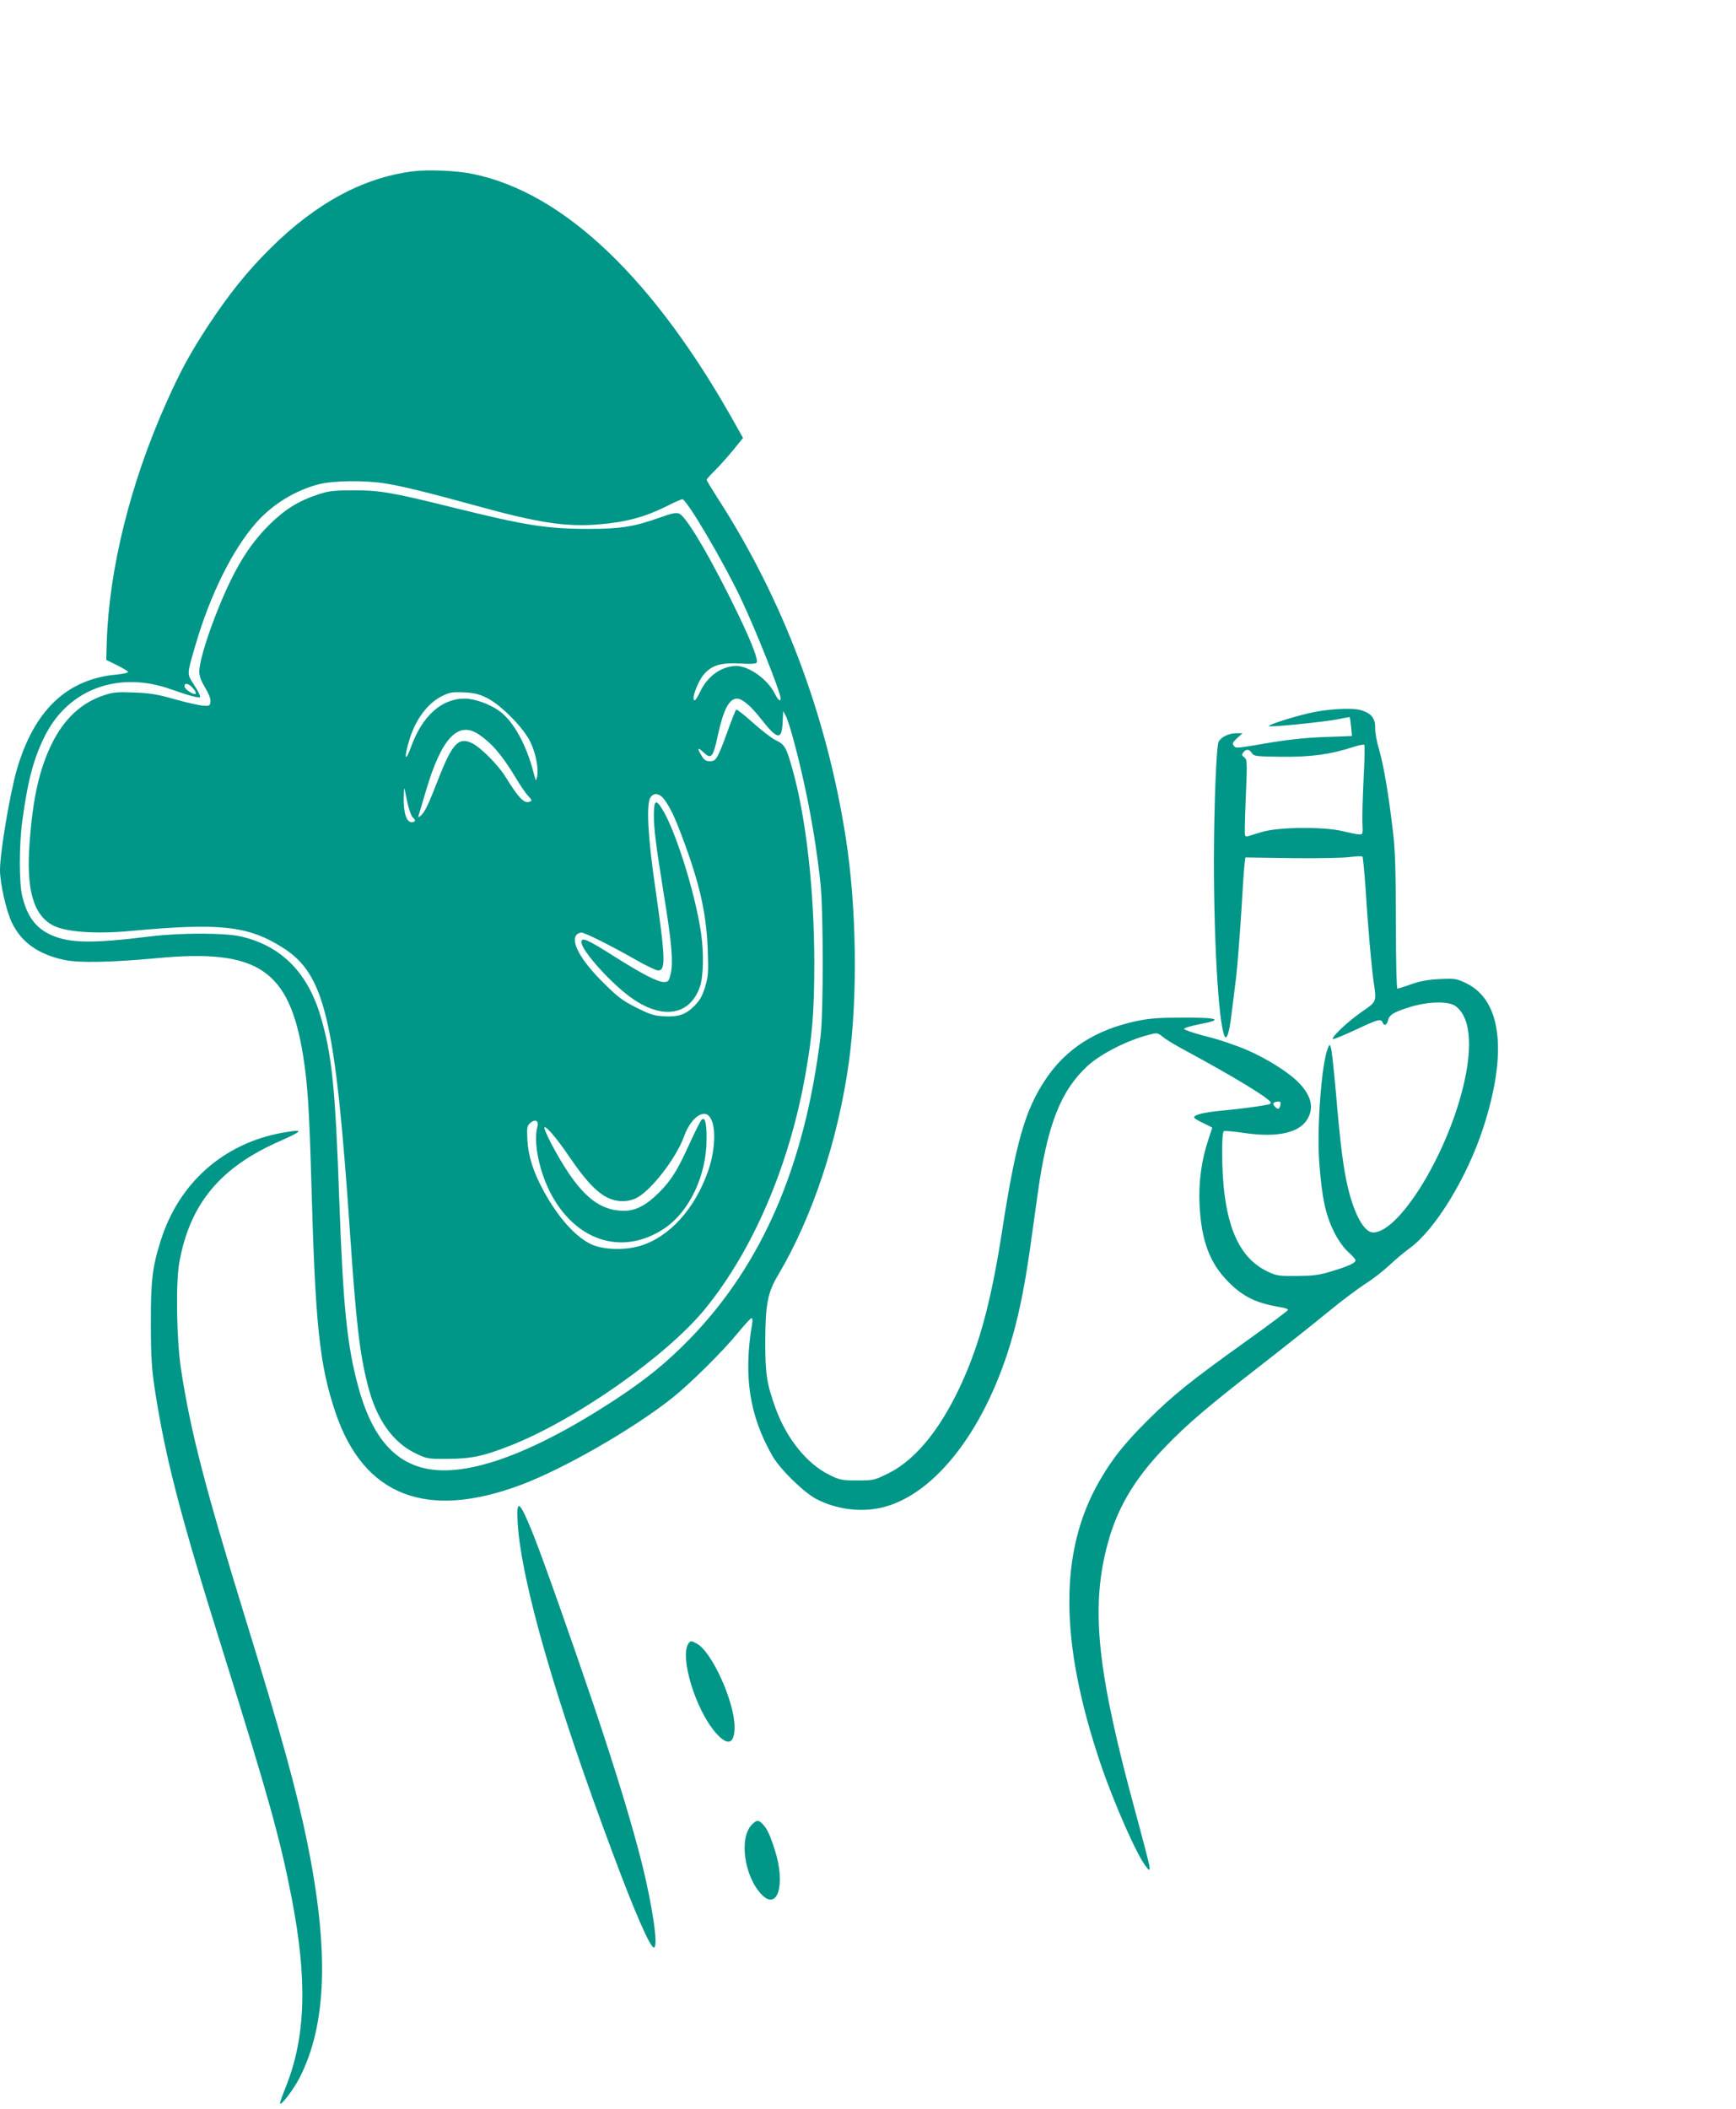 <?xml version="1.0" standalone="no"?>
<!DOCTYPE svg PUBLIC "-//W3C//DTD SVG 20010904//EN"
 "http://www.w3.org/TR/2001/REC-SVG-20010904/DTD/svg10.dtd">
<svg version="1.0" xmlns="http://www.w3.org/2000/svg"
 width="1054pt" height="1280pt" viewBox="0 0 1054 1280"
 preserveAspectRatio="xMidYMid meet">
<g transform="translate(0,1280) scale(0.1,-0.1)"
fill="#009688" stroke="none">
<path d="M2505 11760 c-303 -39 -590 -195 -866 -470 -140 -139 -248 -274 -375
-466 -111 -170 -169 -276 -257 -474 -217 -487 -345 -1005 -359 -1450 l-3 -105
65 -32 c35 -17 66 -36 68 -41 1 -5 -30 -12 -70 -16 -303 -27 -503 -219 -607
-581 -42 -149 -101 -499 -101 -605 0 -80 37 -245 71 -317 57 -121 162 -196
320 -229 89 -19 285 -15 564 11 610 58 801 -70 885 -590 28 -174 38 -333 50
-760 24 -878 49 -1119 148 -1411 171 -502 550 -650 1122 -437 260 97 681 338
922 529 106 84 308 284 395 391 42 51 80 93 86 93 6 0 7 -15 3 -37 -53 -314
-16 -555 123 -798 45 -80 190 -222 266 -262 121 -63 267 -83 397 -53 329 76
642 488 798 1048 43 154 74 315 105 533 14 101 35 249 46 329 58 415 139 620
302 771 80 73 244 157 374 189 49 13 52 12 82 -12 16 -14 70 -47 118 -73 308
-166 519 -294 538 -325 3 -5 -4 -12 -17 -14 -48 -10 -167 -26 -275 -36 -114
-11 -173 -25 -173 -42 0 -5 25 -20 55 -34 30 -14 55 -27 55 -28 0 -1 -11 -35
-24 -74 -41 -121 -60 -258 -53 -396 11 -217 62 -353 176 -467 92 -92 170 -129
324 -154 20 -3 37 -10 37 -15 0 -4 -114 -90 -253 -189 -338 -242 -448 -330
-603 -485 -139 -139 -212 -231 -287 -361 -248 -427 -246 -976 5 -1720 82 -241
223 -560 277 -625 19 -24 20 -24 21 -4 0 12 -39 162 -86 335 -228 836 -271
1218 -178 1596 58 235 163 419 359 622 131 136 255 242 575 491 145 112 332
261 416 330 84 69 185 144 223 168 39 24 103 73 143 110 40 38 97 85 126 106
155 112 347 426 446 727 149 456 114 775 -99 880 -62 30 -68 31 -162 27 -72
-3 -118 -12 -174 -31 -41 -15 -80 -27 -85 -27 -5 0 -9 163 -9 403 -1 319 -4
433 -18 552 -27 226 -56 400 -84 495 -14 47 -25 106 -24 132 2 59 -25 91 -90
109 -58 15 -209 6 -319 -21 -105 -25 -243 -70 -236 -77 7 -8 341 26 420 42 38
8 70 14 71 12 1 -1 5 -27 8 -58 l5 -56 -161 -6 c-103 -3 -219 -15 -317 -31
-237 -40 -225 -39 -239 -22 -11 13 -8 20 20 46 l33 30 -37 0 c-45 0 -92 -22
-108 -51 -14 -27 -28 -374 -29 -719 0 -545 33 -1052 71 -1076 5 -2 13 12 18
33 10 37 13 65 46 333 8 69 21 238 30 375 8 138 17 273 20 300 l6 51 277 -4
c152 -2 311 1 352 6 41 5 78 7 82 3 3 -3 11 -85 18 -181 13 -217 37 -494 50
-580 18 -121 19 -118 -71 -180 -83 -57 -187 -155 -177 -166 4 -3 65 22 136 55
138 65 156 70 166 46 8 -23 25 -18 32 9 9 37 31 51 124 81 113 37 244 41 287
9 99 -73 109 -275 28 -559 -116 -405 -382 -815 -528 -815 -53 0 -112 103 -152
267 -28 115 -47 258 -75 591 -12 134 -25 254 -30 265 -8 21 -8 21 -19 -7 -38
-97 -67 -485 -51 -695 17 -221 39 -322 98 -434 20 -38 54 -85 78 -106 24 -21
44 -43 44 -50 0 -16 -46 -37 -147 -67 -73 -23 -108 -27 -208 -28 -110 -1 -125
1 -177 26 -192 90 -278 316 -278 735 0 62 4 114 10 118 5 3 64 -2 130 -12 197
-28 331 2 379 87 38 67 23 134 -45 210 -68 75 -241 180 -380 230 -97 35 -115
41 -220 68 -56 15 -103 32 -105 37 -2 6 40 18 94 29 149 28 116 41 -106 40
-143 0 -202 -5 -277 -21 -249 -53 -431 -170 -554 -357 -122 -183 -179 -381
-261 -911 -61 -394 -126 -648 -222 -874 -130 -306 -293 -516 -470 -603 -85
-42 -89 -43 -187 -43 -95 0 -106 2 -171 34 -135 66 -259 220 -325 401 -54 148
-64 208 -64 405 1 230 14 300 80 410 207 349 363 820 428 1290 54 397 47 937
-19 1360 -117 749 -383 1452 -782 2068 -34 54 -63 101 -63 105 0 4 23 30 51
57 28 28 77 83 110 123 l60 74 -37 66 c-496 895 -1050 1425 -1607 1537 -99 20
-270 27 -362 15z m-160 -1895 c98 -16 254 -54 545 -134 379 -105 552 -131 752
-113 159 13 275 45 400 107 49 25 94 45 101 45 26 0 250 -380 354 -600 93
-196 243 -574 243 -610 0 -21 -17 -8 -33 25 -46 96 -171 182 -252 173 -88 -10
-162 -67 -205 -158 -13 -27 -27 -50 -32 -50 -24 0 18 116 59 161 48 53 102 68
220 62 59 -4 92 -2 97 5 10 17 -26 112 -102 272 -156 327 -320 611 -367 632
-19 9 -43 4 -127 -26 -149 -53 -234 -66 -422 -66 -254 0 -382 20 -826 130
-371 92 -446 105 -610 104 -119 0 -145 -4 -215 -27 -114 -38 -197 -90 -290
-182 -132 -131 -225 -288 -331 -562 -56 -146 -94 -277 -94 -328 0 -28 10 -57
36 -99 22 -37 34 -69 32 -85 -3 -24 -7 -26 -43 -24 -22 1 -98 18 -170 38 -106
31 -152 38 -250 42 -105 4 -128 2 -185 -17 -137 -46 -241 -143 -316 -295 -75
-155 -114 -325 -134 -597 -22 -286 22 -442 143 -505 78 -40 260 -53 472 -33
539 50 711 32 921 -101 257 -162 320 -431 409 -1729 37 -549 59 -738 109 -931
52 -204 152 -345 292 -411 67 -32 72 -33 199 -32 138 1 213 17 375 81 394 155
948 544 1180 828 291 356 511 868 609 1418 43 238 55 390 55 682 0 444 -51
892 -135 1185 -36 127 -45 142 -102 169 -24 12 -86 60 -137 106 -52 47 -97 82
-101 78 -4 -5 -28 -66 -54 -138 -59 -161 -67 -175 -105 -175 -23 0 -35 7 -50
33 -28 45 -25 55 8 24 51 -49 61 -37 92 107 33 151 68 216 115 216 31 0 85
-45 146 -124 100 -127 126 -131 131 -18 l3 67 16 -30 c22 -41 82 -267 123
-465 38 -180 68 -369 88 -555 17 -161 18 -782 0 -925 -96 -786 -354 -1382
-792 -1834 -141 -145 -270 -250 -460 -374 -519 -339 -925 -480 -1176 -407
-181 52 -303 209 -379 489 -68 251 -92 488 -115 1131 -24 686 -45 891 -116
1125 -80 263 -241 422 -484 477 -97 22 -365 22 -545 0 -356 -44 -493 -42 -606
9 -92 42 -145 113 -174 236 -20 84 -19 316 1 460 35 254 71 384 142 522 145
278 447 385 762 272 107 -38 170 -55 175 -46 3 5 -13 37 -35 71 -46 72 -47 58
6 241 89 307 226 583 370 746 97 110 235 195 376 232 91 24 284 26 413 5z
m-1176 -1239 c13 -14 22 -29 20 -35 -6 -15 -69 25 -69 44 0 23 24 18 49 -9z
m1786 -61 c86 -43 222 -180 264 -266 34 -70 52 -161 42 -213 -7 -30 -7 -30
-20 19 -44 174 -123 317 -208 379 -59 43 -151 76 -213 76 -140 0 -258 -107
-325 -295 -37 -102 -43 -63 -8 50 38 121 109 216 196 260 46 23 61 26 132 23
64 -3 92 -10 140 -33z m-50 -221 c82 -55 145 -129 229 -269 26 -44 59 -92 74
-107 23 -25 24 -28 7 -34 -32 -13 -68 25 -145 150 -45 73 -151 180 -205 206
-81 39 -120 -3 -206 -224 -58 -150 -81 -197 -105 -217 -15 -12 -16 -12 -11 6
3 11 23 76 43 145 94 319 194 426 319 344z m5374 -269 c-5 -110 -9 -231 -7
-270 3 -69 3 -70 -22 -69 -14 1 -59 10 -100 20 -112 27 -376 25 -480 -3 -41
-12 -82 -24 -91 -28 -10 -3 -18 -1 -20 7 -3 7 0 113 5 236 9 212 8 223 -10
236 -15 12 -16 16 -5 30 18 22 36 20 52 -5 13 -19 25 -20 179 -22 178 -2 301
15 428 57 37 12 70 19 75 16 4 -3 2 -96 -4 -205z m-5803 -157 c9 -37 22 -72
30 -79 20 -16 17 -29 -7 -29 -31 0 -49 56 -48 147 1 43 3 67 6 53 2 -14 11
-55 19 -92z m1557 30 c35 -47 64 -107 109 -228 106 -282 147 -462 155 -686 5
-137 3 -159 -16 -224 -17 -55 -32 -81 -65 -115 -53 -53 -98 -68 -186 -63 -58
3 -84 11 -167 53 -85 43 -112 63 -204 155 -135 134 -197 248 -157 288 7 7 19
12 28 12 21 0 179 -79 330 -165 63 -36 124 -65 136 -65 47 0 44 76 -18 505
-44 301 -55 499 -30 543 19 33 56 29 85 -10z m3740 -1858 c-6 -23 -14 -25 -31
-8 -17 17 -15 26 6 31 25 5 31 0 25 -23z m-3456 -82 c31 -57 24 -192 -16 -310
-79 -231 -235 -405 -413 -459 -94 -29 -230 -24 -300 10 -96 46 -199 162 -287
322 -63 116 -93 210 -99 309 -4 77 -2 87 17 104 29 26 54 15 44 -21 -25 -88 7
-256 72 -389 151 -305 441 -401 698 -230 153 102 257 322 257 545 0 101 -10
135 -31 114 -7 -7 -38 -69 -70 -139 -77 -169 -112 -225 -186 -300 -85 -85
-153 -118 -235 -112 -153 10 -267 119 -418 401 -28 54 -49 101 -45 105 10 10
75 -66 154 -182 90 -132 152 -200 215 -237 58 -33 124 -38 181 -14 88 36 249
241 299 380 28 78 79 135 121 135 17 0 30 -9 42 -32z"/>
<path d="M3970 7852 c0 -85 13 -185 59 -472 51 -310 61 -430 40 -502 -8 -32
-14 -38 -37 -38 -40 0 -129 46 -299 153 -167 106 -203 122 -203 89 0 -53 195
-267 319 -349 182 -122 341 -91 400 77 22 62 25 206 7 330 -37 248 -158 631
-240 757 -35 54 -46 43 -46 -45z"/>
<path d="M1713 5925 c-356 -65 -627 -304 -737 -654 -51 -160 -61 -245 -60
-506 0 -195 5 -267 22 -385 66 -431 155 -773 421 -1620 269 -859 341 -1116
410 -1470 99 -506 88 -854 -35 -1159 -19 -47 -34 -90 -34 -95 1 -24 80 79 118
152 167 325 181 775 46 1437 -67 323 -153 636 -378 1365 -245 796 -330 1128
-387 1500 -27 178 -33 527 -10 650 65 356 249 577 614 736 142 63 144 73 10
49z"/>
<path d="M3143 3558 c21 -354 229 -1077 582 -2018 132 -354 223 -560 245 -560
28 0 -6 239 -70 500 -59 236 -156 557 -290 955 -136 402 -309 892 -370 1046
-86 214 -106 230 -97 77z"/>
<path d="M4182 2828 c-59 -75 39 -403 164 -545 71 -82 114 -69 114 35 0 154
-139 460 -230 507 -35 18 -35 18 -48 3z"/>
<path d="M4565 1726 c-79 -79 -47 -313 58 -423 98 -104 148 60 82 267 -31 97
-48 133 -76 161 -25 25 -35 24 -64 -5z"/>
</g>
</svg>
